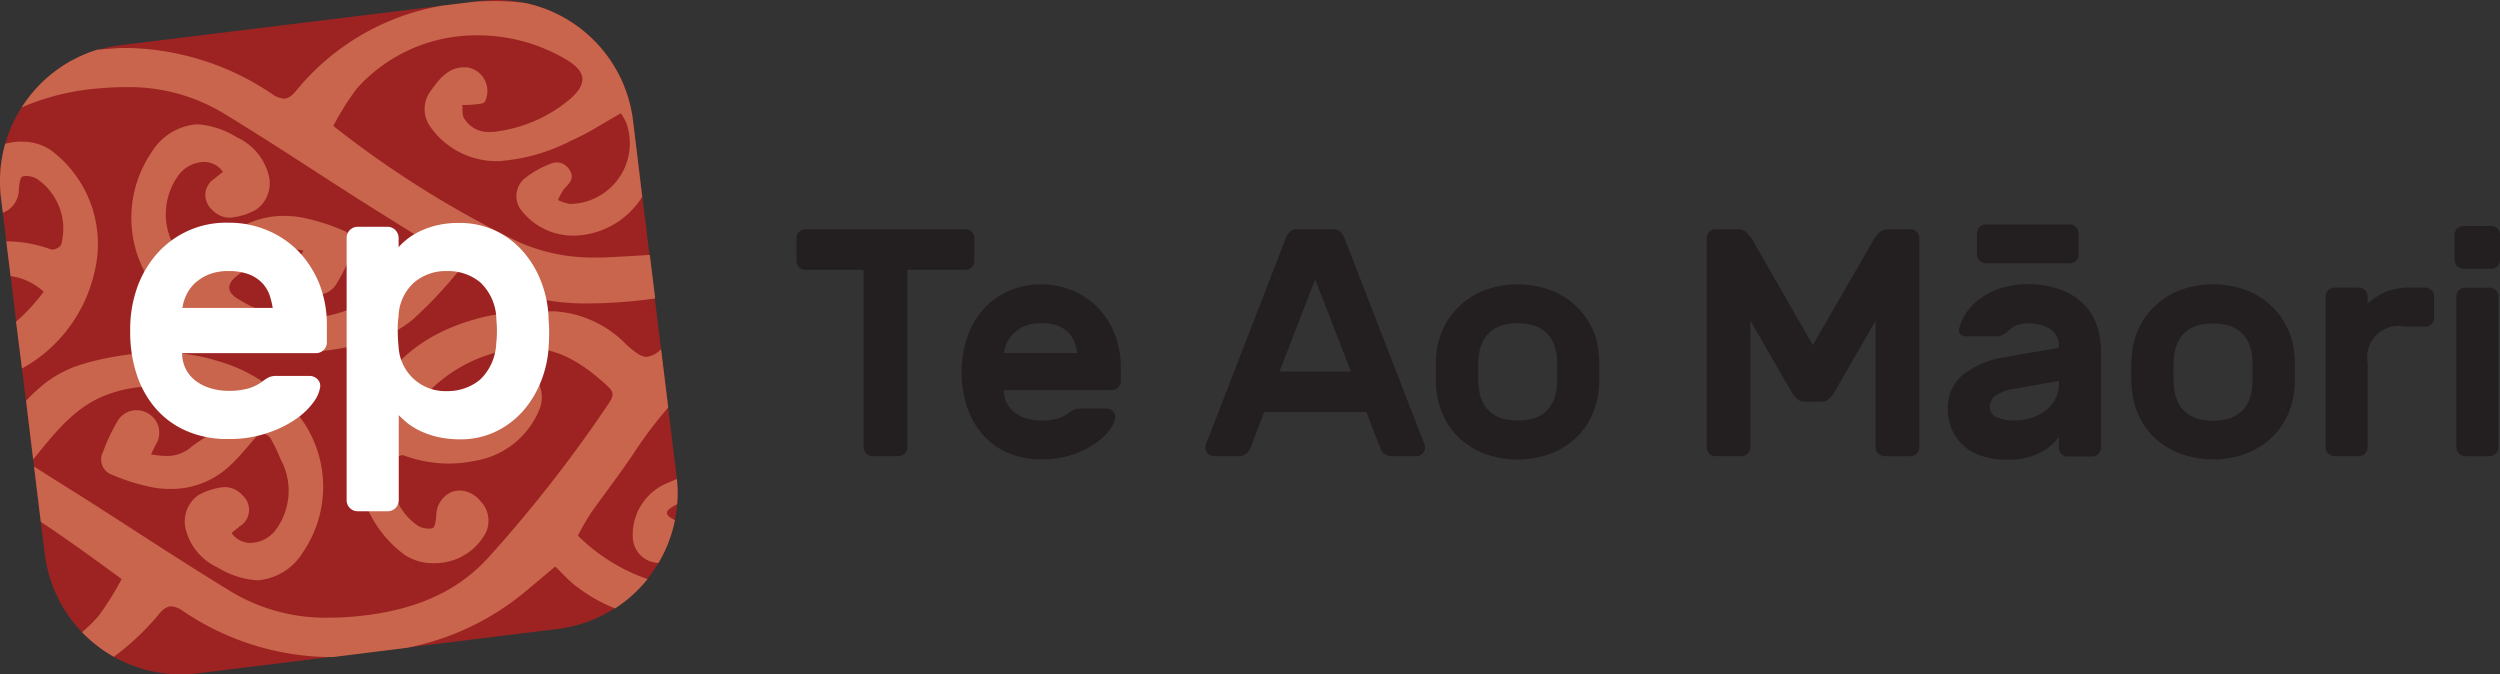 <svg xmlns="http://www.w3.org/2000/svg" width="162.838" height="43.924" viewBox="0 0 162.838 43.924">
  <rect x="0" y="0" width="162.838" height="43.924" fill="#333333" stroke="none"/>
  <g id="Te_Ao_Māori_black" transform="translate(0 0.002)">
    <path id="Path_1845" data-name="Path 1845" d="M281.676,48.878a.572.572,0,0,0-.569.569v1.645a.572.572,0,0,0,.569.569h1.816a.537.537,0,0,0,.4-.168.545.545,0,0,0,.171-.4V49.438a.578.578,0,0,0-.569-.569Zm2.281,4.579a.542.542,0,0,0-.168-.4.551.551,0,0,0-.4-.168h-1.6a.572.572,0,0,0-.569.569v9.836a.578.578,0,0,0,.569.572h1.6a.578.578,0,0,0,.569-.572ZM279.2,55.432a.572.572,0,0,0,.569-.569V53.457a.572.572,0,0,0-.569-.569h-.941a4.121,4.121,0,0,0-1.636.273,4.33,4.33,0,0,0-1.181.773v-.477a.572.572,0,0,0-.569-.569h-1.6a.551.551,0,0,0-.4.168.543.543,0,0,0-.168.4v9.836a.578.578,0,0,0,.569.572h1.6a.578.578,0,0,0,.569-.572V57.806a2.038,2.038,0,0,1,2.386-2.386ZM267.938,57.86v1.067a3.462,3.462,0,0,1-.021.411,2.745,2.745,0,0,1-.3,1.088,2.044,2.044,0,0,1-.6.686,2.185,2.185,0,0,1-.782.348,3.947,3.947,0,0,1-1.729,0,2.185,2.185,0,0,1-.782-.348,2.044,2.044,0,0,1-.6-.686,2.745,2.745,0,0,1-.3-1.088c0-.1-.024-.234-.03-.411s0-.357,0-.539V57.86a3.928,3.928,0,0,1,.03-.423,2.774,2.774,0,0,1,.3-1.088,2.032,2.032,0,0,1,.6-.683,2.14,2.14,0,0,1,.782-.351,4.07,4.07,0,0,1,1.729,0,2.14,2.14,0,0,1,.782.351,2.032,2.032,0,0,1,.6.683,2.775,2.775,0,0,1,.3,1.088,4.037,4.037,0,0,1,.021.423m-4.66-4.825a4.883,4.883,0,0,0-3.2,4.286c0,.126-.027.3-.033.486s0,.4,0,.6v.581a3.854,3.854,0,0,0,.033.474,5.145,5.145,0,0,0,.485,1.816,4.69,4.69,0,0,0,1.085,1.468,5.148,5.148,0,0,0,1.627.971,6.293,6.293,0,0,0,4.2,0,5.149,5.149,0,0,0,1.627-.98,4.748,4.748,0,0,0,1.088-1.468,5.2,5.2,0,0,0,.482-1.816,4.09,4.09,0,0,0,.024-.474V57.806a4.2,4.2,0,0,0-.024-.486A4.8,4.8,0,0,0,270.2,55.5a4.9,4.9,0,0,0-2.724-2.469,6.294,6.294,0,0,0-4.2,0m-7.232-1.729a.545.545,0,0,0,.4-.171.539.539,0,0,0,.168-.4V49.339a.537.537,0,0,0-.168-.4.545.545,0,0,0-.4-.171h-5.481a.578.578,0,0,0-.569.569v1.394a.578.578,0,0,0,.569.572ZM251.29,61.33a.689.689,0,0,1-.456-.653.914.914,0,0,1,.381-.77,3,3,0,0,1,1.247-.435l2.871-.506v.213a2.068,2.068,0,0,1-.192.866,2.209,2.209,0,0,1-.569.758,2.857,2.857,0,0,1-.938.539,3.83,3.83,0,0,1-1.277.2,2.5,2.5,0,0,1-1.067-.213m-2.356-5.394a.537.537,0,0,0,.36.126h1.963a.947.947,0,0,0,.351-.063,1.306,1.306,0,0,0,.348-.231,2.5,2.5,0,0,1,.569-.4,1.87,1.87,0,0,1,.824-.147,2.634,2.634,0,0,1,1.415.357,1.34,1.34,0,0,1,.569,1.226l-3.44.6a5.994,5.994,0,0,0-2.766,1.118,2.757,2.757,0,0,0-1.034,2.281,3.219,3.219,0,0,0,.264,1.319,3.063,3.063,0,0,0,.749,1.046,3.341,3.341,0,0,0,1.2.686,5.074,5.074,0,0,0,1.627.243,4.609,4.609,0,0,0,2.122-.432,3.615,3.615,0,0,0,1.277-1.046v.7a.578.578,0,0,0,.569.572h1.6a.584.584,0,0,0,.572-.572V57.089a5.074,5.074,0,0,0-.339-1.912,3.6,3.6,0,0,0-.962-1.382,4.2,4.2,0,0,0-1.5-.833,6.149,6.149,0,0,0-1.942-.3,5.664,5.664,0,0,0-1.891.3,4.648,4.648,0,0,0-1.352.728,3.578,3.578,0,0,0-.863.95,2.859,2.859,0,0,0-.393.95.333.333,0,0,0,.1.336M235.3,49.657l-.285-.339a.788.788,0,0,0-.623-.231h-1.436a.572.572,0,0,0-.569.569V63.293a.578.578,0,0,0,.569.572h1.708a.578.578,0,0,0,.569-.572V55.04l2.745,4.75a1.8,1.8,0,0,0,.3.348.674.674,0,0,0,.486.18h1.1a.674.674,0,0,0,.486-.18,1.8,1.8,0,0,0,.3-.348l2.742-4.75v8.254a.584.584,0,0,0,.572.572h1.708a.545.545,0,0,0,.4-.171.539.539,0,0,0,.168-.4V49.657a.548.548,0,0,0-.168-.4.554.554,0,0,0-.4-.168h-1.436a.788.788,0,0,0-.623.231l-.285.339L239.3,56.631Zm-12.647,8.191v1.067a2.844,2.844,0,0,1-.024.411,2.746,2.746,0,0,1-.3,1.088,2.068,2.068,0,0,1-.6.686,2.185,2.185,0,0,1-.782.348,3.959,3.959,0,0,1-1.732,0,2.17,2.17,0,0,1-.779-.348,2.044,2.044,0,0,1-.6-.686,2.745,2.745,0,0,1-.3-1.088c0-.1-.024-.234-.033-.411s0-.357,0-.539v-.527a3.232,3.232,0,0,1,.033-.423,2.775,2.775,0,0,1,.3-1.088,2.032,2.032,0,0,1,.6-.683,2.127,2.127,0,0,1,.779-.351,4.085,4.085,0,0,1,1.732,0,2.14,2.14,0,0,1,.782.351,2.056,2.056,0,0,1,.6.683,2.775,2.775,0,0,1,.3,1.088,3.3,3.3,0,0,1,.024.423m-4.678-4.813a4.972,4.972,0,0,0-1.624.992,4.921,4.921,0,0,0-1.1,1.477,4.8,4.8,0,0,0-.477,1.816c0,.126-.024.3-.03.486s0,.4,0,.6v.581a4.659,4.659,0,0,0,.03.474,5.274,5.274,0,0,0,.485,1.816,4.655,4.655,0,0,0,1.088,1.468,5.1,5.1,0,0,0,1.624.98,6.317,6.317,0,0,0,4.2,0,5.1,5.1,0,0,0,1.624-.98,4.654,4.654,0,0,0,1.088-1.468,5.274,5.274,0,0,0,.485-1.816,4.183,4.183,0,0,0,.021-.474V57.806a4.316,4.316,0,0,0-.021-.486,4.849,4.849,0,0,0-.456-1.816,4.924,4.924,0,0,0-2.736-2.469,6.317,6.317,0,0,0-4.2,0m-13.411,5.32,2.323-6.015,2.323,6.015Zm1.163-9.267a.665.665,0,0,0-.506.18,1.55,1.55,0,0,0-.3.539l-5.17,13.339a.446.446,0,0,0-.021.147.578.578,0,0,0,.569.572h1.531a.785.785,0,0,0,.6-.18,1.052,1.052,0,0,0,.234-.351l.9-2.341h6.659l.9,2.341a1.04,1.04,0,0,0,.231.351.791.791,0,0,0,.6.18h1.519a.566.566,0,0,0,.551-.719l-5.173-13.339a1.5,1.5,0,0,0-.3-.539.659.659,0,0,0-.507-.18Zm-15.584,6.294a1.945,1.945,0,0,1,.7.468,1.7,1.7,0,0,1,.381.632,3.677,3.677,0,0,1,.159.665H186.61a2.235,2.235,0,0,1,.2-.665,2,2,0,0,1,.453-.632,2.308,2.308,0,0,1,.728-.468,2.787,2.787,0,0,1,1.046-.177,3,3,0,0,1,1.109.177m-5.922,5.308a5.274,5.274,0,0,0,1.034,1.8,4.567,4.567,0,0,0,1.636,1.172,5.409,5.409,0,0,0,2.143.411,6.2,6.2,0,0,0,2.08-.318,5.949,5.949,0,0,0,1.5-.758,3.678,3.678,0,0,0,.92-.9,1.744,1.744,0,0,0,.327-.761.47.47,0,0,0-.159-.4.581.581,0,0,0-.411-.171H191.6a1.052,1.052,0,0,0-.4.063,1.971,1.971,0,0,0-.378.234,2.3,2.3,0,0,1-.7.348,3.6,3.6,0,0,1-1.1.138,3.2,3.2,0,0,1-.9-.129,2.374,2.374,0,0,1-.782-.377,1.912,1.912,0,0,1-.536-.623,1.747,1.747,0,0,1-.2-.854h7.049a.584.584,0,0,0,.572-.572v-.95a5.8,5.8,0,0,0-.372-2.059,5.14,5.14,0,0,0-1.043-1.711,5.038,5.038,0,0,0-1.636-1.16,5.176,5.176,0,0,0-2.143-.435,5.074,5.074,0,0,0-2.143.444,4.864,4.864,0,0,0-1.636,1.2,5.415,5.415,0,0,0-1.034,1.816,6.8,6.8,0,0,0-.36,2.227,7.084,7.084,0,0,0,.36,2.314M173.669,49.088a.578.578,0,0,0-.569.569v1.5a.578.578,0,0,0,.569.569h3.8V63.293a.584.584,0,0,0,.569.572h1.711a.578.578,0,0,0,.569-.572V51.725h3.8a.542.542,0,0,0,.4-.168.551.551,0,0,0,.168-.4v-1.5a.572.572,0,0,0-.569-.569Z" transform="translate(-121.223 -34.155)" fill="#231f20"/>
    <path id="Path_1846" data-name="Path 1846" d="M44.07,31.023,41.232,7.842A8.943,8.943,0,0,0,31.276.065L7.844,2.942A8.937,8.937,0,0,0,.066,12.886l2.85,23.178a8.937,8.937,0,0,0,9.956,7.792L36.3,40.97a8.919,8.919,0,0,0,7.768-9.947" transform="translate(-0.001 0)" fill="#9d2322"/>
    <path id="Path_1847" data-name="Path 1847" d="M140.4,104.1c-.3.114-.566.237-.845.36a3.629,3.629,0,0,0-2.014,3.6,1.721,1.721,0,0,0,1.66,1.5,8.813,8.813,0,0,0,1.07-2.778l-.177-.108c-.414-.234-.477-.447-.045-.734a2.969,2.969,0,0,1,.369-.207c.021-.231.03-.465.03-.7a8.873,8.873,0,0,0-.048-.932" transform="translate(-96.311 -72.896)" fill="#c8654c"/>
    <path id="Path_1848" data-name="Path 1848" d="M39.476,67.644a17,17,0,0,0-3.875.336c-4.115.965-7.07,3.3-8.155,7.588a7.614,7.614,0,0,0,2.829,7.912,3.33,3.33,0,0,0,1.918.569A3.768,3.768,0,0,0,35.6,82.065a1.831,1.831,0,0,0-.387-2.1,1.8,1.8,0,0,0-1.289-.65,1.531,1.531,0,0,0-.548.1,1.662,1.662,0,0,0-1,1.558c-.027.3-.09.743-.234.788a.824.824,0,0,1-.264.039,1.561,1.561,0,0,1-.677-.171,3.927,3.927,0,0,1-1.576-4.313.74.74,0,0,1,.554-.3.2.2,0,0,1,.081.015,8.6,8.6,0,0,0,2.931.53,8.093,8.093,0,0,0,1.621-.165,5.493,5.493,0,0,0,4.322-3.467,2.1,2.1,0,0,0-.863-2.463,1.687,1.687,0,0,0-.848-.183,2.741,2.741,0,0,0-1.867.638,1.459,1.459,0,0,0,.324,2.188c.162.108.342.2.527.3a3.962,3.962,0,0,1-2.7.932,4.262,4.262,0,0,1-2.955-1.085,9.647,9.647,0,0,1,7.1-4.214c.159,0,.318-.018.474-.018,2.1,0,3.788,1.157,5.3,2.583.378.357.225.671-.018,1.037A89.29,89.29,0,0,1,35.841,83.6c-2.32,2.613-5.457,3.626-8.835,3.926-.527.045-1.055.072-1.576.072a11.931,11.931,0,0,1-6.309-1.63C15.879,84,12.714,81.9,9.507,79.854c-1.094-.689-2.194-1.373-3.333-2.1l.441,3.6c1.768,1.175,3.506,2.439,5.266,3.728a18.541,18.541,0,0,1-1.531,2.436A9.953,9.953,0,0,1,9.3,88.545a9.011,9.011,0,0,0,.947.851,8.725,8.725,0,0,0,1.124.749,16.482,16.482,0,0,0,2.943-2.784c.3-.354.536-.5.8-.5a1.5,1.5,0,0,1,.755.3,17.355,17.355,0,0,0,9.35,3h.447l4.8-.6a17.265,17.265,0,0,0,7.471-3.467c.734-.6,1.468-1.226,2.185-1.825.459.438.842.878,1.292,1.226a10.387,10.387,0,0,0,2.607,1.5,8.991,8.991,0,0,0,2.116-1.909A11.97,11.97,0,0,1,41.6,82.257a16.333,16.333,0,0,1,.833-1.454c.95-1.343,1.963-2.652,2.874-4.022a26.261,26.261,0,0,1,2.176-2.871l-.468-3.8a1.544,1.544,0,0,1-.941.5c-.354,0-.716-.261-1.307-.785a7.117,7.117,0,0,0-4.66-2.179h-.629M14.329,70.323a18.464,18.464,0,0,0-5.095.791,7.387,7.387,0,0,0-2.58,1.409,12.95,12.95,0,0,0-1,.944l.465,3.821c1.412-1.717,2.7-3.44,4.834-4.22a8.359,8.359,0,0,1,2.85-.527,8.029,8.029,0,0,1,4.265,1.277c.734.45.716.968.036,1.5-.554.429-1.2.761-1.738,1.2a2.35,2.35,0,0,1-1.582.545,6.447,6.447,0,0,1-.989-.1c.117-.252.207-.441.3-.62a1.453,1.453,0,0,0-.351-1.96,1.555,1.555,0,0,0-.9-.3,1.427,1.427,0,0,0-1.2.662,11.946,11.946,0,0,0-.971,2.05,1.047,1.047,0,0,0,.6,1.5,12.964,12.964,0,0,0,2.745.839,6.725,6.725,0,0,0,1.031.081,5.58,5.58,0,0,0,3.9-1.531c.572-.536,1.067-1.148,1.585-1.738a.8.8,0,0,1,.563-.324.644.644,0,0,1,.521.369,10.273,10.273,0,0,1,.6,1.253,4.291,4.291,0,0,1-.222,4.525,2.128,2.128,0,0,1-1.708.959,1.5,1.5,0,0,1-1.25-.644c.171-.144.36-.279.527-.432a1.257,1.257,0,0,0,.189-2.023,1.558,1.558,0,0,0-1.175-.536,4.16,4.16,0,0,0-1.72.536,2.1,2.1,0,0,0-.788,2.275,3.735,3.735,0,0,0,2.071,2.428,5.555,5.555,0,0,0,2.58.833,3.792,3.792,0,0,0,2.949-1.8,7.576,7.576,0,0,0,.18-8.316,10.058,10.058,0,0,0-5.619-4.142,12.979,12.979,0,0,0-3.9-.6" transform="translate(-3.957 -47.368)" fill="#c8654c"/>
    <path id="Path_1849" data-name="Path 1849" d="M35.493.23c-.444,0-.9.015-1.34.048L32.095.529a15.686,15.686,0,0,0-9.527,5.556c-.3.354-.536.5-.8.5a1.5,1.5,0,0,1-.752-.3,17.363,17.363,0,0,0-9.35-3c-.315,0-.632,0-.953.03-.369.024-.731.054-1.1.087A8.9,8.9,0,0,0,5.186,6.472q-.261.333-.486.683A15.8,15.8,0,0,1,9.846,5.909c.527-.048,1.055-.072,1.576-.072a11.9,11.9,0,0,1,6.309,1.63c3.243,1.963,6.4,4.082,9.614,6.111,1.2.752,2.4,1.5,3.638,2.275-1.513,1.8-2.814,3.692-5.095,4.516a8.361,8.361,0,0,1-2.853.524,8.026,8.026,0,0,1-4.262-1.277c-.737-.447-.719-.968-.036-1.5.554-.432,1.2-.761,1.738-1.2a2.335,2.335,0,0,1,1.582-.542,6.125,6.125,0,0,1,.989.1c-.117.249-.207.438-.3.617a1.454,1.454,0,0,0,.351,1.963,1.57,1.57,0,0,0,.884.3,1.421,1.421,0,0,0,1.2-.662,11.409,11.409,0,0,0,1-2.047,1.044,1.044,0,0,0-.6-1.5,13.139,13.139,0,0,0-2.751-.842,6.785,6.785,0,0,0-1.034-.078,5.586,5.586,0,0,0-3.9,1.528c-.575.539-1.067,1.148-1.588,1.741a.8.8,0,0,1-.56.321.644.644,0,0,1-.521-.369,10.522,10.522,0,0,1-.6-1.253,4.3,4.3,0,0,1,.225-4.525,2.128,2.128,0,0,1,1.708-.959,1.5,1.5,0,0,1,1.25.644c-.171.144-.36.279-.53.432a1.26,1.26,0,0,0-.186,2.026,1.567,1.567,0,0,0,1.181.527,4.136,4.136,0,0,0,1.717-.536,2.1,2.1,0,0,0,.788-2.278A3.731,3.731,0,0,0,18.714,9.1a5.6,5.6,0,0,0-2.589-.845,3.792,3.792,0,0,0-2.946,1.8A7.576,7.576,0,0,0,13,18.367a10.043,10.043,0,0,0,5.628,4.163,12.887,12.887,0,0,0,3.9.6,18.353,18.353,0,0,0,5.095-.791,7.426,7.426,0,0,0,2.6-1.406,27.721,27.721,0,0,0,2.7-2.832.764.764,0,0,1,.557-.33.9.9,0,0,1,.447.15,14.92,14.92,0,0,0,7.84,2,31.033,31.033,0,0,0,4.2-.324l-.348-2.832c-1.034.063-2.059.123-3.078.171h-.6a11.883,11.883,0,0,1-4.861-1.01A65.684,65.684,0,0,1,25,8.363,18.541,18.541,0,0,1,26.53,5.927a10.429,10.429,0,0,1,7.894-3.464A11.23,11.23,0,0,1,40.2,4.057c1.271.761,1.361,1.531.267,2.517A9.3,9.3,0,0,1,35.8,8.7a3.012,3.012,0,0,1-.6.06,1.846,1.846,0,0,1-1.684-.9c-.144-.222-.081-.572-.117-.86a7.669,7.669,0,0,0,.788-.036c.234-.024.6-.036.683-.177a1.556,1.556,0,0,0-1.166-2.242h-.171c-1.073,0-1.66.8-2.206,1.564a1.957,1.957,0,0,0-.051,2.242,5.254,5.254,0,0,0,4.175,2.3h.375a12.02,12.02,0,0,0,4.66-1.328c1.112-.477,2.134-1.166,3.246-1.783a5.883,5.883,0,0,1,.33.563,3.95,3.95,0,0,1-3.611,5.341h-.036a2.82,2.82,0,0,1-.779-.255,3.86,3.86,0,0,1,.4-.725c.3-.339.68-.635.4-1.145a1,1,0,0,0-.875-.581,1.073,1.073,0,0,0-.387.078,6.416,6.416,0,0,0-1.624.9,1.5,1.5,0,0,0-.231,2.23,4.25,4.25,0,0,0,3.36,1.561h.1a5.385,5.385,0,0,0,4.343-2.529l-.6-4.963a8.94,8.94,0,0,0-7-7.654A15.192,15.192,0,0,0,35.493.23" transform="translate(-3.291 -0.162)" fill="#c8654c"/>
    <path id="Path_1850" data-name="Path 1850" d="M1.412,30.769a4.075,4.075,0,0,0-1.073.144A9.024,9.024,0,0,0,0,33.37a8.691,8.691,0,0,0,.066,1.064l.12.971.042-.015a1.634,1.634,0,0,0,1-1.555c.027-.3.09-.743.231-.788a.938.938,0,0,1,.267-.039,1.5,1.5,0,0,1,.668.183A3.919,3.919,0,0,1,3.977,37.5a.746.746,0,0,1-.557.3.231.231,0,0,1-.081,0,8.505,8.505,0,0,0-2.928-.533h0l.279,2.263a3.986,3.986,0,0,1,2.155,1.019,12.287,12.287,0,0,1-1.8,1.951l.387,3.051a9.588,9.588,0,0,0,4.726-6.3,7.615,7.615,0,0,0-2.832-7.912,3.333,3.333,0,0,0-1.915-.566" transform="translate(0 -21.549)" fill="#c8654c"/>
    <path id="Path_1851" data-name="Path 1851" d="M52.14,56.178a3.472,3.472,0,0,1-1.04,2.428,3.3,3.3,0,0,1-2.17.758,3.042,3.042,0,0,1-3.153-2.9,9.262,9.262,0,0,1-.054-.995,6.135,6.135,0,0,1,.054-.995,3.078,3.078,0,0,1,1.01-2.185,3.18,3.18,0,0,1,2.149-.743,3.252,3.252,0,0,1,2.17.743,3.377,3.377,0,0,1,1.04,2.431,7.193,7.193,0,0,1,0,1.459m3.4-1.639a7.354,7.354,0,0,0-.486-2.314,6.521,6.521,0,0,0-1.172-1.951,5.469,5.469,0,0,0-1.8-1.355,5.373,5.373,0,0,0-2.368-.509,5.952,5.952,0,0,0-1.442.153,5.352,5.352,0,0,0-1.121.393,4.34,4.34,0,0,0-.833.518,4.2,4.2,0,0,0-.545.512v-.617a.728.728,0,0,0-.7-.71H43.1a.722.722,0,0,0-.707.71V66.482a.716.716,0,0,0,.707.707h1.981a.719.719,0,0,0,.707-.707V60.928a6.459,6.459,0,0,0,.554.509,4.632,4.632,0,0,0,.824.512,5.718,5.718,0,0,0,1.121.393,6.5,6.5,0,0,0,1.442.162,5.272,5.272,0,0,0,2.368-.5,5.613,5.613,0,0,0,1.8-1.361,6.65,6.65,0,0,0,1.172-1.954,7.214,7.214,0,0,0,.488-2.32c.018-.261.027-.575.027-.9s-.027-.662-.045-.923m-23.844-.6a2.943,2.943,0,0,1,.249-.824,2.559,2.559,0,0,1,.557-.779,3.075,3.075,0,0,1,.9-.572,3.333,3.333,0,0,1,1.289-.225,3.6,3.6,0,0,1,1.373.225,2.359,2.359,0,0,1,.851.572,2.293,2.293,0,0,1,.465.779,5.316,5.316,0,0,1,.2.824Zm7.669-3.572a6.168,6.168,0,0,0-2.017-1.433,6.4,6.4,0,0,0-2.652-.545A5.994,5.994,0,0,0,30,50.46,6.737,6.737,0,0,0,28.722,52.7a8.125,8.125,0,0,0-.426,2.766,8.751,8.751,0,0,0,.438,2.859A6.366,6.366,0,0,0,30,60.542a5.568,5.568,0,0,0,2.023,1.442,6.593,6.593,0,0,0,2.661.5,7.609,7.609,0,0,0,2.571-.4,7.127,7.127,0,0,0,1.876-.929,4.636,4.636,0,0,0,1.139-1.118,2.161,2.161,0,0,0,.4-.941.6.6,0,0,0-.186-.515.728.728,0,0,0-.512-.207h-2.1a1.445,1.445,0,0,0-.512.072,2.805,2.805,0,0,0-.465.3,2.9,2.9,0,0,1-.86.432,4.591,4.591,0,0,1-1.355.168,4.015,4.015,0,0,1-1.117-.159,3,3,0,0,1-.968-.468,2.284,2.284,0,0,1-.665-.77,2.194,2.194,0,0,1-.249-1.058H40.4a.707.707,0,0,0,.707-.707V55.021a7.3,7.3,0,0,0-.456-2.55,6.611,6.611,0,0,0-1.292-2.1" transform="translate(-19.815 -33.891)" fill="#fff"/>
  </g>
</svg>
